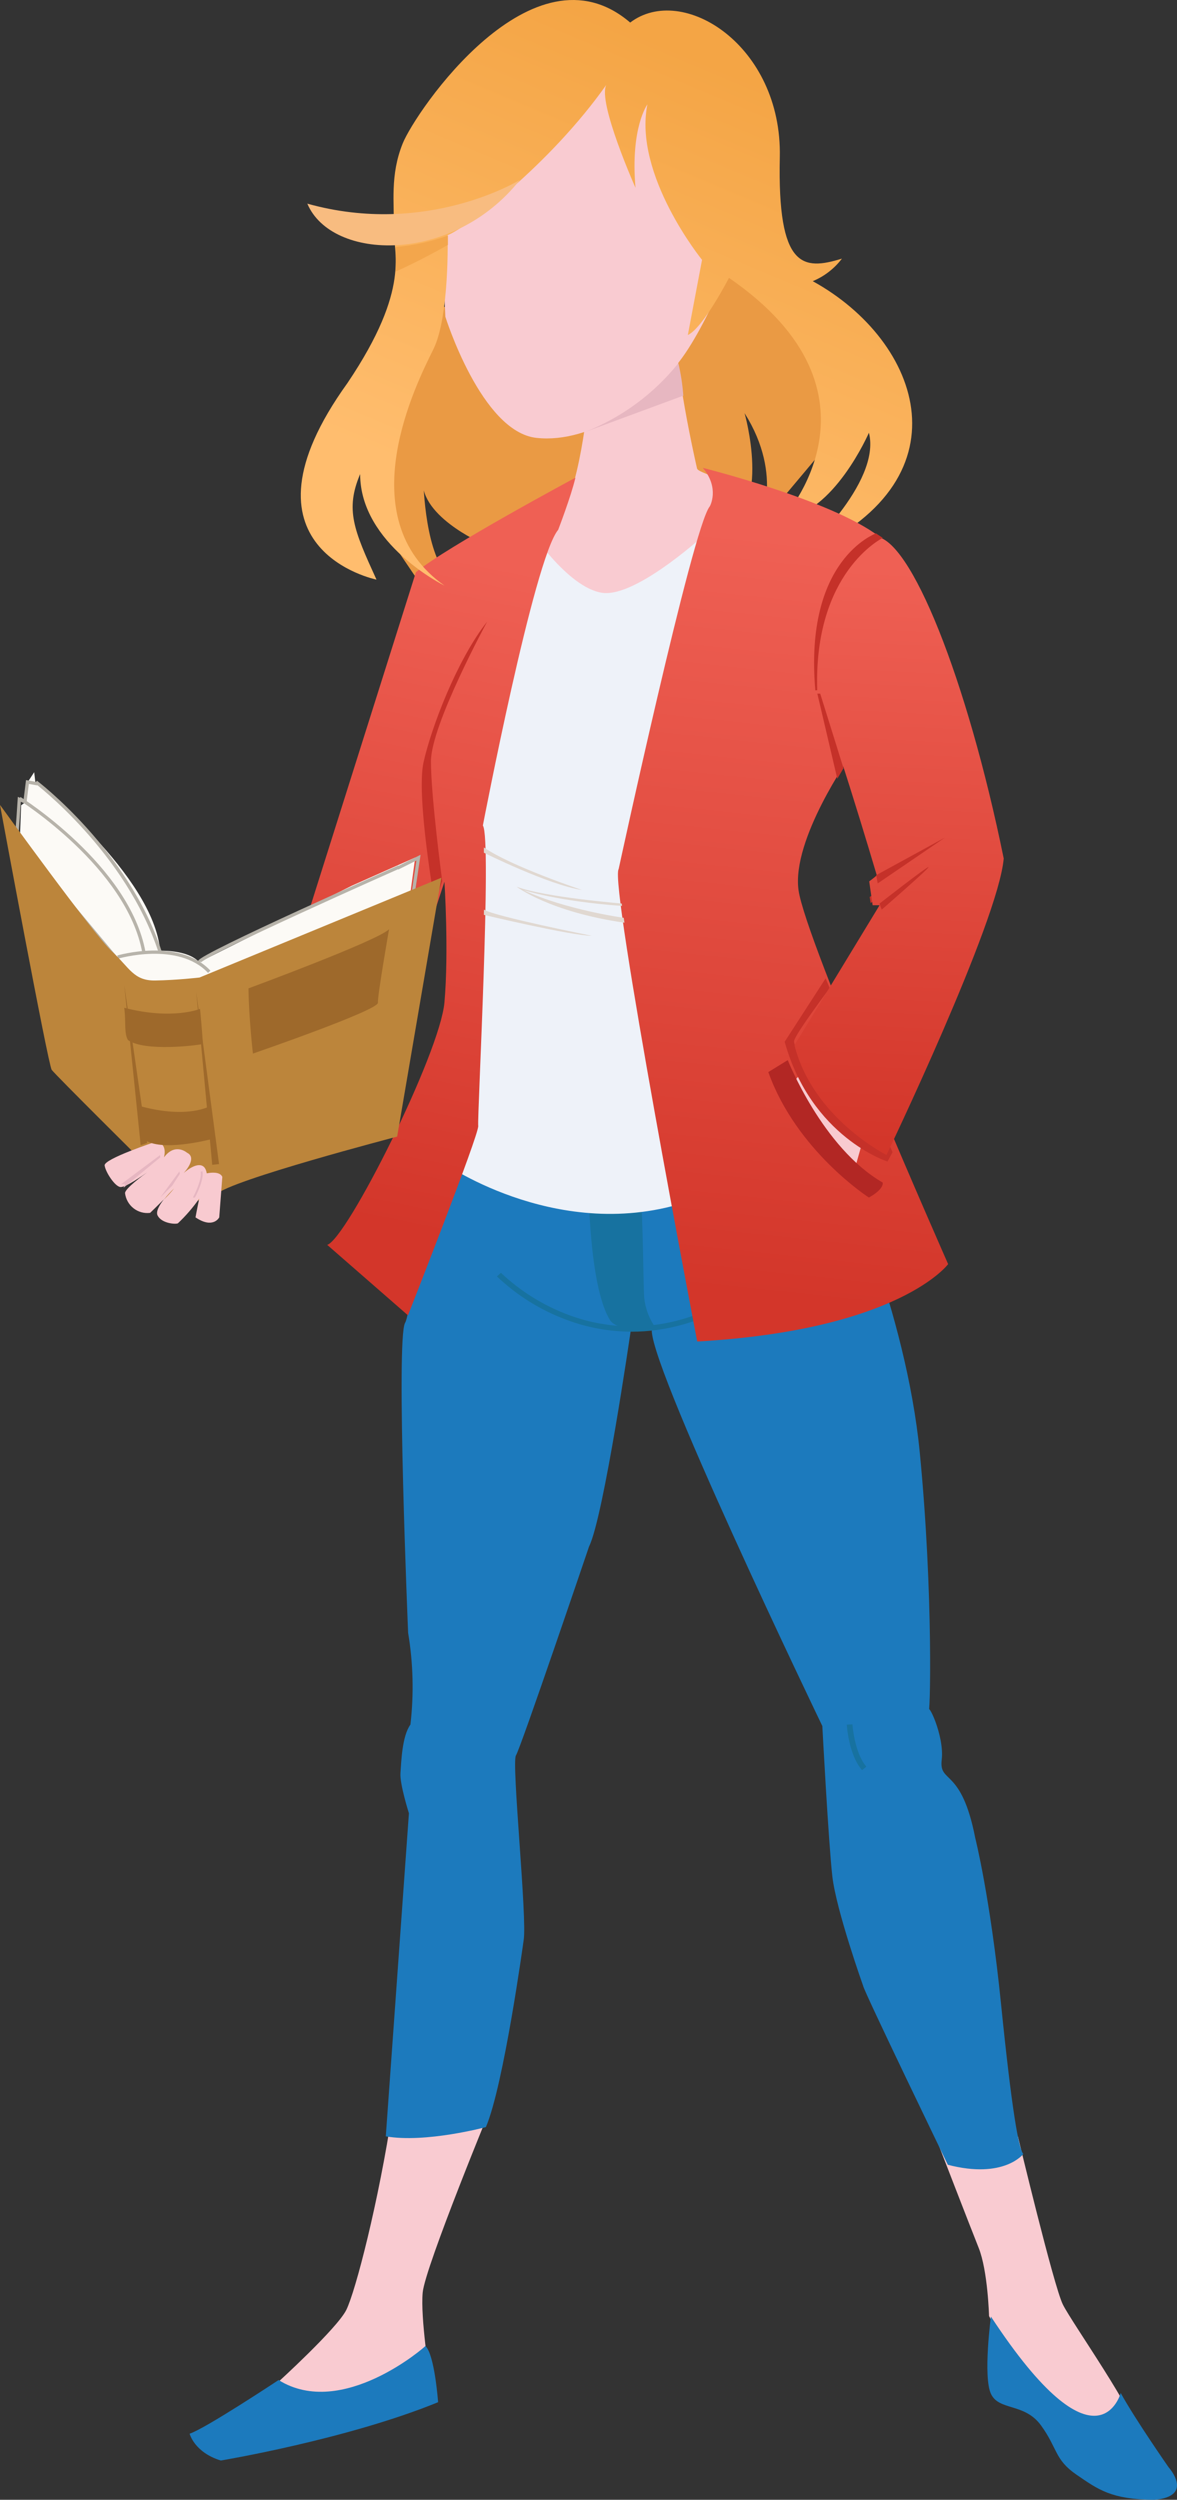 <svg xmlns="http://www.w3.org/2000/svg" width="360" height="764" viewBox="0 0 360 764">
    <rect x="0" y="0" width="360" height="764" fill="#333333" stroke="none"/>
    <defs>
        <linearGradient id="prefix__a" x1="52.882%" x2="46.553%" y1="8.215%" y2="89.93%">
            <stop offset="0%" stop-color="#EF6054"/>
            <stop offset="100%" stop-color="#D3362A"/>
        </linearGradient>
        <linearGradient id="prefix__b" x1="72.139%" x2="39.36%" y1="22.377%" y2="89.016%">
            <stop offset="0%" stop-color="#F4A545"/>
            <stop offset="100%" stop-color="#FFBD6E"/>
        </linearGradient>
        <linearGradient id="prefix__c" x1="52.486%" x2="48.932%" y1="8.235%" y2="94.754%">
            <stop offset="0%" stop-color="#EF6054"/>
            <stop offset="100%" stop-color="#D3362A"/>
        </linearGradient>
        <linearGradient id="prefix__d" x1="51.07%" x2="49.466%" y1="5.233%" y2="98.161%">
            <stop offset="0%" stop-color="#EF6054"/>
            <stop offset="100%" stop-color="#D3362A"/>
        </linearGradient>
    </defs>
    <g fill="none" fill-rule="evenodd">
        <path fill="#F9CBD1" fill-rule="nonzero" d="M287 655.313L311.359 653s10.923 45.651 13.727 51.312C327.889 709.973 348 738.265 348 744.28c0 6.013-28.91-5.661-28.91-5.661l-16.58-30.775s-.351-13.793-3.179-20.866S287 655.313 287 655.313zM151 642s-21.01 50.84-21.714 58.662c-.705 7.822 2.115 25.567 2.115 25.567L83 739l1.714-10.645s18.383-16.694 21.204-22.377c2.82-5.683 9.897-32.997 14.14-61.106L151 642z"/>
        <path fill="#1C7ABD" fill-rule="nonzero" d="M128.55 349s35.152 37.647 128.404 7.955c0 0 20.128 43.486 24.37 86.96 4.243 43.474 3.185 82.714 2.65 79.065-.535-3.649 4.947 7.42 4.06 14.852-.887 7.433 6.004 2.117 10.246 23.854 0 0 4.595 18.148 7.889 50.675 3.294 32.526 5.421 44.532 6.831 45.943 0 0-5.895 7.785-23.094 3.308 0 0-25.671-53.022-25.902-54.676 0 0-8.241-23.112-9.42-33.463-1.18-10.352-3.063-45.956-3.063-45.956s-55.341-114.766-52.035-121.833c-2.154.623-4.365 1.03-6.6 1.216 0 0-8.241 56.793-12.714 65.746 0 0-20.955 61.744-22.365 63.86-1.41 2.117 3.525 50.201 2.346 56.563 0 0-6.077 44.3-11.535 57.024 0 0-18.366 4.95-30.618 2.834l7.074-98.746s-2.832-8.953-2.589-12.25c.243-3.296.462-11.312 3.051-14.851 1.086-9.333.848-18.772-.705-28.038 0 0-3.768-89.794-.936-94.733 2.832-4.938 4.655-55.309 4.655-55.309z"/>
        <path fill="#1772A0" fill-rule="nonzero" d="M180 361.29s0 31.9 6.67 42.307c0 0 2.573 4.245 13.33 1.451-1.616-2.507-2.626-5.35-2.954-8.307-.357-4.49-.357-34.267-1.784-36.866-1.428-2.598-15.262 1.416-15.262 1.416z"/>
        <path fill="#1772A0" fill-rule="nonzero" d="M183.743 404.537c11.32 2.023 26.018.964 42.37-9.244l.887 1.357c-12.389 7.745-23.877 10.35-33.725 10.35-6.78-.001-13.504-1.21-19.841-3.57-8.01-2.943-15.307-7.48-21.434-13.324l1.216-1.106c5.985 5.66 13.089 10.064 20.874 12.944 3.152 1.17 6.408 2.05 9.726 2.629"/>
        <path fill="#EA9A44" fill-rule="nonzero" d="M131.013 94.56L229.558 79 260 127.696l-27.95 33.27s7.996-15.205-4.315-34.7c0 0 8.385 29.334-6.356 35.446-14.74 6.111-73.948 4.326-73.948 4.326s-20.1-8.727-17.985-20.448c0 0 .133 21.34 6.963 29.738l-9.527.672-10.524-15.547L114 132.73l17.013-38.171z"/>
        <path fill="#F9CBD1" fill-rule="nonzero" d="M206.939 98c-1.456 11.835 6.23 45.042 6.23 45.042.073 1.9 10.928 2.3 12.482 12.32 1.995 12.827-5.213 35.638-5.213 35.638L155 186.305l12.336-21.565c9.68-9.681 12.324-40.794 12.324-40.794L206.939 98z"/>
        <path fill="#F9CBD1" fill-rule="nonzero" d="M135 70.601l1.222 26.207s10.997 35.13 27.823 37.016c16.826 1.887 36.547-11.661 46.53-27.327C220.56 90.831 228 67.887 228 67.887L189.73 14 157.69 24.809 135 70.601z"/>
        <path fill="#EEF2F9" fill-rule="nonzero" d="M161.466 161s11.93 18.572 22.704 20.176c10.775 1.605 33.03-19.264 33.03-19.264s35.985 189.523-4.268 204.424C172.678 381.238 136 355.665 136 355.665l9.145-90.38-2.128-40.353L161.466 161z"/>
        <path fill="#1C7ABD" fill-rule="nonzero" d="M85.21 727.403S62.599 742.37 58 743.793c0 0 1.411 5.704 9.536 8.207 0 0 38.536-6.416 66.464-17.825 0 0-1.058-14.623-3.892-17.175.109.061-25.435 22.524-44.897 10.403zM303.085 708s-2.44 18.311 0 23.595c2.44 5.284 10.262 2.702 15.338 9.695 5.077 6.992 4.113 10.434 10.824 15.027 6.712 4.593 10.653 7.586 23.832 7.683 12.41-1.054 4.344-9.95 4.344-9.95s-10.213-14.639-14.643-22.685c0 0-7.077 26.297-39.695-23.365z"/>
        <path fill="url(#prefix__a)" fill-rule="nonzero" d="M170.726 161.927c-7.396 8.82-23.036 90.375-23.036 90.375 2.813 3.888-1.77 89.33-1.419 91.797.352 2.466-21.484 57.901-21.484 57.901l-24.71-21.54c5.99-1.761 34.494-58.472 35.864-74.108 1.37-15.635 0-36.86 0-36.86l-21.993 66.82L80 324.307l47.212-149.43C136.729 167.03 176 146 176 146c-1.297 5.588-5.274 15.927-5.274 15.927z"/>
        <path fill="#FCFAF6" fill-rule="nonzero" d="M10.813 239.056s36.112 28.473 38.166 51.486c5.506 0 9.93 1.208 11.924 3.527l46.65-23.35 19.447-8.65-1.811 13.288L99.98 294.6 36.776 309 6 258.868l.462-12.757 1.604-1.135.693-6.379L10.461 236"/>
        <path stroke="#B7B3AA" d="M121.576 265.324l6.424-3.202-2.902 19.482L72.274 306l-30.978-6.272L5 256.311c.194-.74.91-12.022.91-12.022l1.725.777.753-6.066 3.06.546M36 292.503S54.618 287.02 64 297M61 294c-.135-1.915 61-29 61-29M11 239s27.882 21.072 38 52M6 244s33.178 20.776 38 47"/>
        <path fill="#C53129" fill-rule="nonzero" d="M149 190s-17.214 31.59-17.189 42.72c.025 11.13 3.455 36.573 3.455 36.573l-2.27 6.707s-5.75-32.6-3.455-43c2.295-10.4 10.154-31.238 19.459-43z"/>
        <path fill="#BC853B" fill-rule="nonzero" d="M15.814 326.97c1.143 1.57 29.194 29.358 29.194 29.358s1.995 11.504 7.785 10.106c5.79-1.399 9.367 2.894 13.381-1.399 4.014-4.293 55.3-17.658 55.3-17.658L135 268.255l-73.971 30.501s-6.849.803-13.54.912c-6.69.11-7.882-3.977-13.307-8.939C28.757 285.768 0 246 0 246s14.695 79.39 15.814 80.97z"/>
        <path fill="#9E692B" fill-rule="nonzero" d="M76 302.072s39.502-14.558 43-18.072c0 0-3.534 20.173-3.413 22.483.12 2.31-38.224 15.517-38.224 15.517S76.121 311.373 76 302.072z"/>
        <path fill="#F8CAD0" fill-rule="nonzero" d="M63.319 358.59h-.085c-.532-3.444-3.447-3.189-7.064-.073.363-.377 4.27-4.637 1.028-6.219 0 0-3.628-3.176-7.027 1.412 0-.22 1.294-4.479-2.697-4.71 0 0-15.725 5.184-15.471 7.192.254 2.008 3.157 6.475 4.838 6.596 1.682.122 7.113-3.748 8.165-4.478-1.089.779-6.858 4.977-6.762 6.365.224 1.82 1.158 3.477 2.596 4.605 1.439 1.128 3.264 1.634 5.073 1.407 0 0 2.226-2.13 4.234-4.175-1.38 1.765-2.565 3.785-1.936 5.002 1.283 2.434 5.504 2.714 6.205 2.361 2.424-2.285 4.608-4.813 6.52-7.545-.641 2.994-1.137 5.732-1.137 5.732 5.419 3.65 7.258 0 7.258 0L68 359.685c-.726-1.68-3.544-1.326-4.681-1.095zm-13.136 7.971c.95-1.193 1.98-2.32 3.084-3.371-.948 1.195-1.978 2.322-3.084 3.371z"/>
        <path fill="#F8CAD0" fill-rule="nonzero" d="M53 359c-.931 1.058-1.933 2.06-3 3 .924-1.064 1.926-2.066 3-3z"/>
        <path fill="#C53129" fill-rule="nonzero" d="M285 252L266 269.475 266.356 272 284.418 253.816z"/>
        <path fill="url(#prefix__b)" fill-rule="nonzero" d="M248.586 85.936c3.531-1.466 6.613-3.845 8.932-6.895-11.905 3.655-19.757 3.119-19.005-31.017.753-34.136-29.744-53.3-45.763-41.129-29.756-25.498-65.666 27.216-69.585 36.962-3.92 9.747-2.512 18.274-2.743 25.767-.23 7.492 5.558 18.2-14.15 47.451-36.662 50.887 8.883 60.073 8.883 60.073-6.941-15.167-9.611-21.368-5-32.26 0 21.466 25.825 34.112 25.825 34.112-29.514-20.71-8.495-62.034-3.447-72.207 5.049-10.172 4.37-34.915 4.37-34.915 5.63-2.157 31.357-21.588 48.541-45.941-2.742 5.275 8.932 31.468 8.932 31.468-1.602-18.372 3.64-25.499 3.64-25.499-4.344 21.6 16.712 47.513 16.712 47.513l-4.345 22.976c4.696-2.168 12.585-17.47 12.585-17.47 51.49 35.391 16.48 73.523 16.48 73.523 15.485-1.218 26.322-26.193 26.322-26.193 3.907 15.484-20.825 37.45-20.825 37.45 52.159-22.429 37.062-65.385 3.64-83.769z"/>
        <path fill="#C53129" fill-rule="nonzero" d="M284 262L266 274.139 266.298 276 282.312 264.063z"/>
        <path fill="url(#prefix__c)" fill-rule="nonzero" d="M214.974 143s39.118 9.718 53.898 20.954l-8.795 67.078s-17.93 25.413-15.846 40.95C246.314 287.517 290 386.348 290 386.348S275.208 406.477 213.253 410c0 0-26.93-140.145-24.035-144.372 0 0 22.618-104.468 27.864-110.845.036 0 3.137-5.551-2.108-11.783z"/>
        <path fill="#F8CAD0" fill-rule="nonzero" d="M248.704 324L241 332.54 261.24 358 265 344.645z"/>
        <path fill="#B22724" fill-rule="nonzero" d="M235 327.655l5.944-3.655s10.612 26.806 29.022 37.406c0 0 .698 1.852-4.2 4.594-.036 0-22.175-14.268-30.766-38.345z"/>
        <path fill="#C53129" fill-rule="nonzero" d="M271.445 355s-23.312-7.423-31.445-36.61L252.539 299l1.234 3s-10.355 13.78-10.885 16.095c-.494 2.095 8.91 19.953 29.248 32.055l.864 1.996-1.555 2.854z"/>
        <path fill="url(#prefix__d)" fill-rule="nonzero" d="M307 262.37c-1.634 19.295-35.866 90.63-35.866 90.63S248.627 341.7 243 319.453l26.028-42.794h-2.117l-1.053-7.29 2.348-1.762s-16.179-54.677-18.055-53.79c0 0-4.84-38.566 17.474-49.817 10.781.085 28.182 43.523 39.375 98.37z"/>
        <path fill="#C53129" fill-rule="nonzero" d="M249.38 211c-3.5-40.145 18.34-47.792 18.508-48l2.112 1.385c-.181.159-21.163 10.404-20.041 46.566l-.58.049z"/>
        <path fill="#1772A0" fill-rule="nonzero" d="M263.667 541c-4.052-4.63-4.654-13.544-4.667-13.901l1.73-.099c0 .086.59 8.718 4.27 12.929L263.667 541z"/>
        <path fill="#E0D8D1" fill-rule="nonzero" d="M148 279.605S174.844 286 181 286c0 0-29.763-5.929-32.975-8l-.025 1.605zM148 260.616s19.858 9.867 30 11.384c0 0-21.569-7.166-30-13v1.616zM190.161 276.135S166.721 274.25 158 271c0 0 10.079 7.714 33 11l-.222-1.496s-17.728-2.426-30.693-8.468c0 0 10.585 3.451 30.175 4.84l-.099-.741z"/>
        <path fill="#F8BC80" fill-rule="nonzero" d="M94 62.241c7.43 17.56 44.482 18.659 65-7.241 0-.036-28.302 17.512-65 7.241z"/>
        <path fill="#E6B6C1" fill-rule="nonzero" d="M37.786 363L38.251 361.816 37 361.952 48.988 353 49 353.74zM52.663 362.397L49 366 54.876 358 55 358.77zM59.62 366H59s2.838-5.212 2.382-7.9l.557-.1c.495 2.863-2.191 7.775-2.318 8z"/>
        <path fill="#9E692B" fill-rule="nonzero" d="M60 303L64.912 356 67 355.768zM38 301L43.024 350 45 349.337z"/>
        <path fill="#9E692B" fill-rule="nonzero" d="M38 308c14.782 3.83 23.185.334 23.185.334s.968 9.939.794 10.738c-1.874.454-17.686 2.386-22.837-1.193-1.254-2.124-.571-5.5-1.142-9.879zM43 338.099c14.66 3.958 21.311-.099 21.311-.099s.838 9.277.666 10.082c-1.848.457-15.744 3.946-20.856.21-1.232-2.177-.554-5.69-1.121-10.193z"/>
        <path fill="#C53129" fill-rule="nonzero" d="M289 256L268 267.47 268.453 270zM269 276.174l.686 1.826s14.977-13 14.291-13c-.686 0-14.977 11.174-14.977 11.174zM258 234.787L256.095 238 250 212 250.873 212z"/>
        <path fill="#E7B7C1" fill-rule="nonzero" d="M179 132c11.219-4.447 21.043-11.689 28.49-21 .766 3.265 1.27 6.584 1.51 9.925L179 132z"/>
        <path fill="#F3A64C" fill-rule="nonzero" d="M121 75.496c.134 2.5.134 5.004 0 7.504 7.479-3.263 16-8.157 16-8.157V72c-5.143 1.86-10.526 3.035-16 3.496z"/>
    </g>
</svg>
